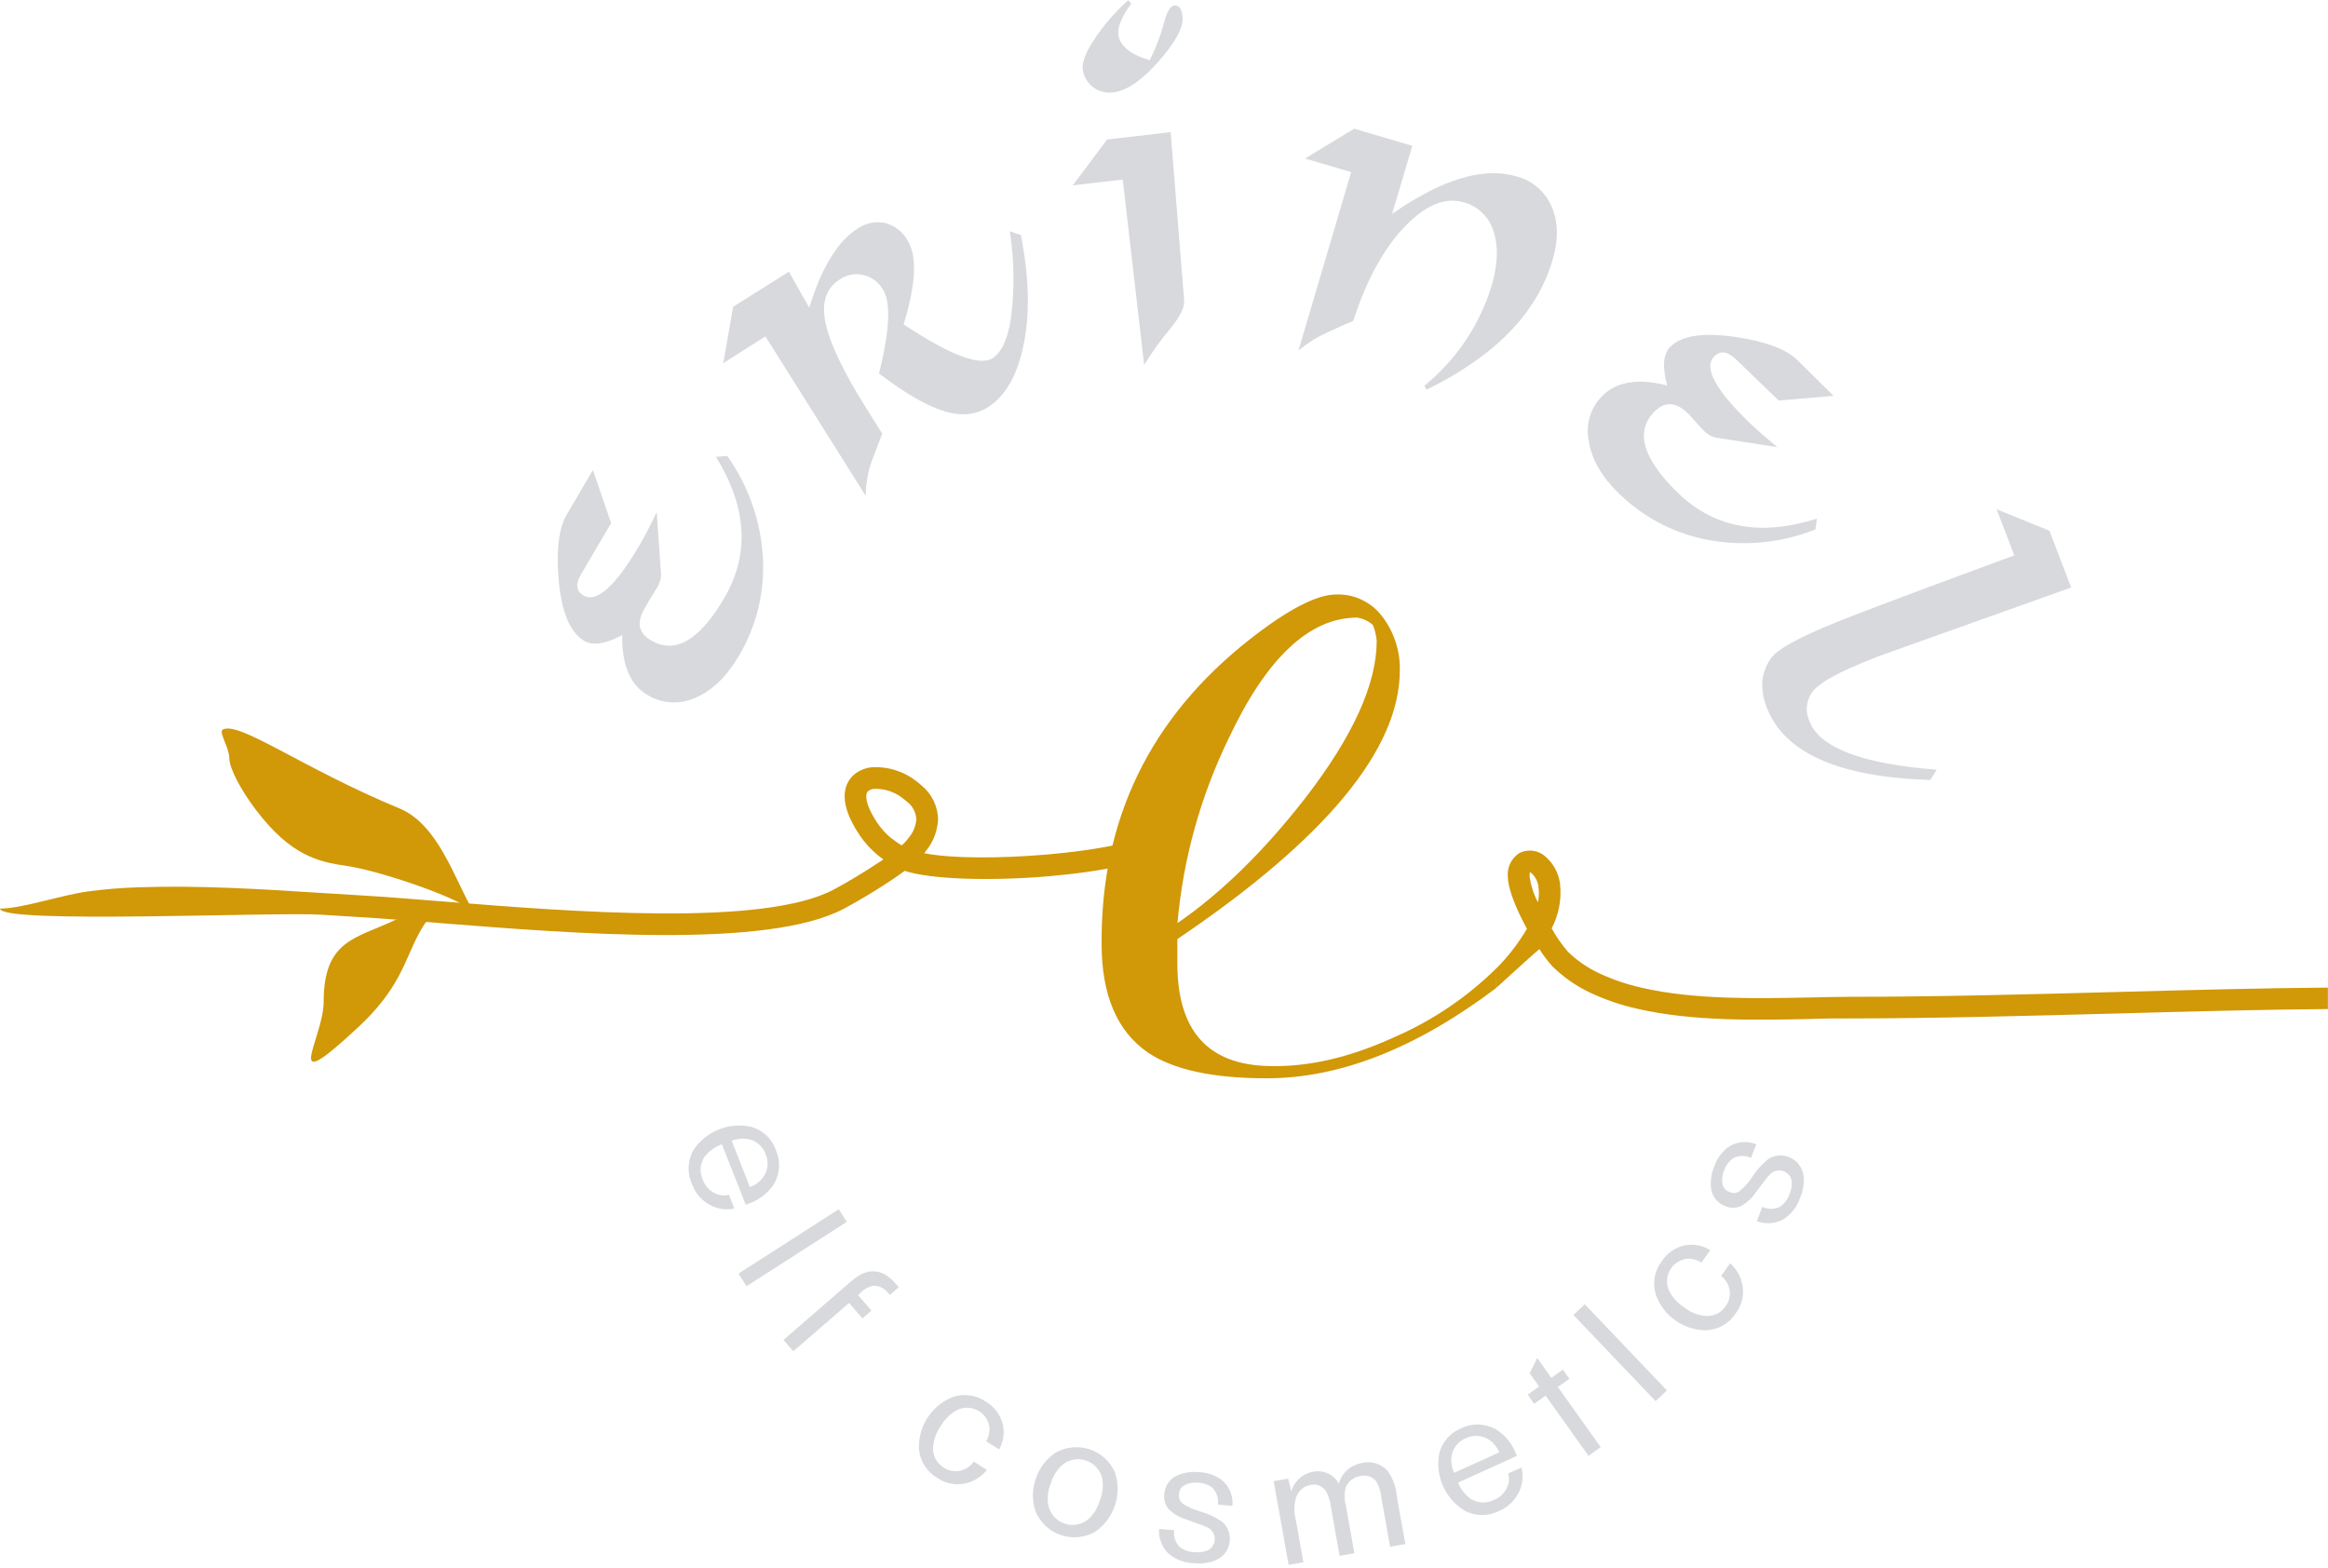 <?xml version="1.0" encoding="UTF-8"?> <svg xmlns="http://www.w3.org/2000/svg" width="288" height="194" viewBox="0 0 288 194" fill="none"> <g clip-path="url(#clip0_4_225)"> <path fill-rule="evenodd" clip-rule="evenodd" d="M94.72 142.793C94.907 143.227 94.986 143.7 94.95 144.171C94.914 144.642 94.765 145.098 94.514 145.499C94.1 146.134 93.487 146.615 92.77 146.865L90.522 141.148C91.226 140.867 91.998 140.807 92.737 140.976C93.191 141.095 93.61 141.322 93.956 141.639C94.303 141.955 94.567 142.351 94.727 142.793H94.72ZM90.164 147.826C89.607 147.967 89.019 147.911 88.499 147.667C88.136 147.498 87.811 147.257 87.542 146.96C87.273 146.663 87.067 146.315 86.934 145.936C86.721 145.472 86.634 144.958 86.684 144.449C86.735 143.94 86.919 143.453 87.22 143.038C87.769 142.37 88.492 141.865 89.308 141.579L92.26 149.06L92.591 148.927C93.871 148.502 94.972 147.661 95.721 146.54C96.103 145.902 96.325 145.181 96.37 144.439C96.415 143.697 96.281 142.955 95.98 142.276C95.747 141.61 95.361 141.007 94.855 140.516C94.349 140.024 93.735 139.657 93.062 139.444C91.698 139.112 90.265 139.21 88.96 139.724C87.653 140.238 86.538 141.143 85.767 142.316C85.418 142.945 85.22 143.647 85.189 144.367C85.158 145.086 85.294 145.803 85.588 146.46C85.806 147.08 86.149 147.648 86.596 148.128C87.043 148.609 87.585 148.991 88.188 149.252C89.022 149.615 89.949 149.71 90.84 149.524L90.177 147.826H90.164ZM103.759 149.617L91.358 157.575L92.359 159.133L104.754 151.175L103.759 149.617ZM107.804 162.138L106.146 160.234L106.352 160.055C106.797 159.559 107.386 159.213 108.036 159.067C108.4 159.065 108.76 159.149 109.085 159.313C109.41 159.477 109.691 159.715 109.906 160.009L110.086 160.214L111.2 159.253L111.087 159.127C110.424 158.377 109.495 157.283 107.97 157.29C106.644 157.29 105.569 158.285 104.886 158.875L96.928 165.778L98.142 167.178L105.039 161.209L106.697 163.119L107.811 162.151L107.804 162.138ZM120.464 180.832C120.093 181.371 119.543 181.761 118.912 181.933C118.536 182.034 118.141 182.051 117.757 181.982C117.373 181.913 117.009 181.761 116.691 181.535C116.276 181.275 115.94 180.906 115.719 180.469C115.498 180.032 115.401 179.543 115.437 179.055C115.5 178.12 115.824 177.222 116.372 176.462C116.837 175.626 117.526 174.937 118.362 174.473C118.75 174.274 119.18 174.169 119.616 174.167C120.052 174.164 120.483 174.263 120.874 174.456C121.265 174.649 121.606 174.932 121.869 175.28C122.131 175.628 122.309 176.033 122.387 176.462C122.473 177.105 122.337 177.757 122.003 178.312L123.601 179.334C124.135 178.392 124.299 177.285 124.058 176.23C123.915 175.641 123.654 175.088 123.292 174.602C122.93 174.117 122.473 173.71 121.95 173.405C121.351 172.99 120.661 172.725 119.939 172.632C119.217 172.539 118.483 172.619 117.798 172.868C116.537 173.384 115.465 174.277 114.73 175.425C113.994 176.572 113.63 177.919 113.687 179.28C113.751 180.008 113.987 180.711 114.377 181.329C114.767 181.947 115.299 182.463 115.928 182.835C116.424 183.181 116.984 183.422 117.576 183.544C118.168 183.666 118.778 183.666 119.37 183.545C120.444 183.314 121.406 182.722 122.095 181.867L120.464 180.826V180.832ZM128.144 182.974C127.658 184.3 127.658 185.754 128.144 187.079C128.434 187.744 128.86 188.34 129.394 188.83C129.928 189.32 130.559 189.693 131.246 189.925C131.932 190.157 132.66 190.244 133.382 190.178C134.104 190.113 134.804 189.898 135.438 189.546C136.601 188.757 137.474 187.609 137.924 186.278C138.374 184.947 138.377 183.505 137.932 182.172C137.642 181.507 137.217 180.91 136.683 180.419C136.149 179.929 135.518 179.555 134.831 179.323C134.144 179.091 133.416 179.004 132.694 179.07C131.971 179.136 131.271 179.352 130.637 179.705C129.445 180.465 128.561 181.624 128.144 182.974ZM129.994 183.558C130.24 182.665 130.734 181.86 131.42 181.237C131.823 180.905 132.305 180.682 132.819 180.588C133.333 180.495 133.862 180.533 134.357 180.701C134.851 180.869 135.295 181.161 135.645 181.548C135.996 181.935 136.242 182.406 136.36 182.915C136.522 183.828 136.421 184.769 136.068 185.627C135.816 186.523 135.32 187.331 134.636 187.961C134.239 188.297 133.761 188.524 133.249 188.62C132.737 188.715 132.21 188.676 131.718 188.505C131.219 188.341 130.771 188.051 130.416 187.663C130.062 187.275 129.814 186.802 129.695 186.29C129.53 185.373 129.627 184.429 129.974 183.565L129.994 183.558ZM143.39 189.148C143.35 189.713 143.434 190.279 143.634 190.808C143.834 191.337 144.147 191.816 144.55 192.212C145.434 192.96 146.549 193.379 147.707 193.399C148.667 193.518 149.641 193.373 150.525 192.981C150.972 192.767 151.355 192.44 151.637 192.033C151.92 191.627 152.092 191.154 152.137 190.66C152.187 190.201 152.12 189.737 151.943 189.31C151.765 188.883 151.483 188.509 151.122 188.22C150.282 187.665 149.36 187.245 148.39 186.973C147.675 186.771 146.993 186.465 146.367 186.065C146.179 185.936 146.031 185.758 145.939 185.549C145.848 185.34 145.817 185.11 145.85 184.884C145.854 184.632 145.93 184.387 146.069 184.177C146.207 183.967 146.403 183.8 146.633 183.697C147.126 183.471 147.671 183.382 148.211 183.439C148.809 183.462 149.388 183.652 149.882 183.989C150.183 184.256 150.412 184.595 150.549 184.974C150.686 185.353 150.725 185.759 150.665 186.157L152.469 186.297C152.524 185.68 152.426 185.06 152.182 184.491C151.937 183.923 151.555 183.424 151.069 183.041C150.263 182.486 149.315 182.173 148.337 182.139C147.339 182.032 146.331 182.204 145.426 182.636C145.029 182.862 144.694 183.182 144.451 183.568C144.208 183.955 144.064 184.396 144.033 184.851C143.993 185.191 144.024 185.535 144.123 185.863C144.222 186.19 144.388 186.494 144.61 186.754C145.203 187.322 145.924 187.739 146.712 187.968C148.244 188.571 148.702 188.631 149.212 188.916C149.542 189.026 149.826 189.243 150.018 189.533C150.21 189.822 150.3 190.168 150.273 190.515C150.258 190.784 150.172 191.045 150.025 191.271C149.877 191.496 149.672 191.679 149.431 191.801C148.909 192.024 148.337 192.104 147.773 192.033C147.1 192.026 146.448 191.793 145.923 191.37C145.663 191.101 145.467 190.776 145.352 190.419C145.237 190.063 145.206 189.685 145.26 189.314L143.39 189.175V189.148ZM157.568 183.253L159.419 193.612L161.242 193.287L160.314 188.087C160.045 187.137 160.065 186.128 160.373 185.189C160.518 184.797 160.767 184.452 161.093 184.191C161.419 183.929 161.81 183.761 162.224 183.704C162.559 183.645 162.903 183.682 163.218 183.811C163.533 183.94 163.804 184.156 164.001 184.433C164.364 185.076 164.59 185.788 164.664 186.522L165.725 192.491L167.549 192.166L166.488 186.197C166.289 185.484 166.289 184.729 166.488 184.015C166.638 183.649 166.882 183.328 167.195 183.085C167.508 182.841 167.879 182.684 168.272 182.629C168.641 182.529 169.033 182.542 169.395 182.667C169.757 182.793 170.073 183.025 170.301 183.332C170.646 183.972 170.851 184.677 170.905 185.401L171.972 191.37L173.856 191.032L172.801 185.149C172.721 184.04 172.348 182.971 171.72 182.052C171.323 181.583 170.8 181.237 170.212 181.055C169.625 180.873 168.998 180.862 168.404 181.025C167.749 181.144 167.141 181.447 166.65 181.897C166.16 182.348 165.807 182.928 165.632 183.571C165.327 183.002 164.842 182.55 164.253 182.285C163.664 182.02 163.005 181.957 162.376 182.106C161.673 182.236 161.031 182.589 160.546 183.114C160.165 183.517 159.888 184.006 159.737 184.539L159.365 182.941L157.568 183.253ZM181.316 177.948C181.741 177.741 182.209 177.64 182.681 177.651C183.152 177.663 183.615 177.787 184.029 178.014C184.683 178.398 185.191 178.988 185.474 179.692L179.877 182.225C179.564 181.534 179.467 180.764 179.599 180.017C179.695 179.558 179.902 179.13 180.201 178.769C180.5 178.409 180.883 178.126 181.316 177.948ZM186.562 182.245C186.734 182.795 186.708 183.389 186.489 183.923C186.337 184.294 186.112 184.631 185.827 184.913C185.542 185.196 185.204 185.418 184.831 185.567C184.378 185.802 183.87 185.913 183.36 185.888C182.85 185.864 182.355 185.705 181.926 185.428C181.235 184.919 180.696 184.231 180.368 183.439L187.663 180.123L187.517 179.798C187.034 178.538 186.139 177.479 184.977 176.794C184.322 176.442 183.592 176.254 182.849 176.243C182.106 176.233 181.371 176.401 180.706 176.734C180.058 177.006 179.482 177.424 179.022 177.956C178.561 178.487 178.23 179.117 178.053 179.798C177.786 181.177 177.952 182.606 178.529 183.887C179.106 185.168 180.066 186.239 181.276 186.953C181.92 187.274 182.63 187.442 183.349 187.442C184.068 187.442 184.778 187.274 185.421 186.953C186.028 186.705 186.577 186.335 187.033 185.864C187.49 185.394 187.844 184.835 188.074 184.221C188.389 183.372 188.44 182.447 188.22 181.568L186.549 182.318L186.562 182.245ZM189.002 172.543L189.785 173.69L191.211 172.675L196.516 180.116L198.028 179.042L192.723 171.601L194.149 170.593L193.339 169.459L191.92 170.474L190.176 168.02L189.241 169.897L190.408 171.548L188.989 172.556L189.002 172.543ZM194.653 162.695L204.819 173.352L206.218 172.025L196.052 161.368L194.653 162.695ZM212.916 157.86C213.437 158.258 213.801 158.826 213.944 159.465C214.03 159.845 214.029 160.24 213.941 160.62C213.854 161 213.683 161.355 213.44 161.66C213.161 162.064 212.777 162.383 212.329 162.584C211.881 162.785 211.387 162.86 210.9 162.801C209.97 162.695 209.088 162.332 208.354 161.753C207.548 161.245 206.899 160.524 206.477 159.671C206.297 159.273 206.213 158.84 206.231 158.404C206.248 157.968 206.368 157.543 206.579 157.162C206.79 156.78 207.088 156.454 207.448 156.208C207.808 155.962 208.22 155.803 208.652 155.745C209.298 155.691 209.943 155.857 210.482 156.216L211.577 154.677C210.667 154.094 209.571 153.874 208.506 154.06C207.908 154.176 207.34 154.413 206.837 154.755C206.333 155.097 205.904 155.537 205.575 156.05C205.132 156.627 204.834 157.303 204.706 158.019C204.578 158.736 204.624 159.473 204.839 160.168C205.294 161.453 206.134 162.566 207.245 163.357C208.356 164.147 209.683 164.576 211.046 164.585C211.778 164.556 212.492 164.354 213.13 163.994C213.768 163.634 214.311 163.127 214.713 162.516C215.082 162.035 215.349 161.484 215.499 160.897C215.648 160.31 215.676 159.699 215.582 159.1C215.407 158.015 214.861 157.023 214.037 156.295L212.916 157.873V157.86ZM217.339 151.076C217.867 151.281 218.432 151.369 218.997 151.334C219.561 151.298 220.112 151.14 220.609 150.87C221.583 150.25 222.313 149.313 222.678 148.218C223.075 147.337 223.224 146.365 223.109 145.406C223.034 144.916 222.834 144.454 222.529 144.063C222.223 143.673 221.823 143.368 221.365 143.178C220.938 142.992 220.47 142.917 220.006 142.961C219.542 143.005 219.097 143.167 218.712 143.43C217.936 144.069 217.265 144.825 216.723 145.671C216.313 146.293 215.818 146.853 215.251 147.336C215.073 147.478 214.858 147.568 214.632 147.594C214.405 147.62 214.176 147.581 213.971 147.482C213.731 147.403 213.519 147.257 213.359 147.062C213.2 146.867 213.099 146.631 213.069 146.381C212.998 145.842 213.074 145.295 213.288 144.796C213.487 144.232 213.841 143.736 214.309 143.363C214.653 143.155 215.044 143.036 215.446 143.017C215.848 142.999 216.248 143.081 216.61 143.257L217.273 141.573C216.702 141.339 216.082 141.251 215.468 141.317C214.854 141.383 214.267 141.601 213.758 141.951C212.985 142.556 212.402 143.371 212.081 144.298C211.687 145.22 211.556 146.232 211.703 147.223C211.797 147.671 212.002 148.088 212.3 148.436C212.598 148.784 212.979 149.051 213.407 149.212C213.72 149.352 214.059 149.424 214.402 149.424C214.744 149.424 215.083 149.352 215.396 149.212C216.115 148.814 216.727 148.247 217.18 147.561C218.208 146.275 218.407 145.877 218.825 145.452C219.026 145.169 219.317 144.963 219.65 144.865C219.984 144.768 220.34 144.785 220.662 144.915C220.916 145.007 221.14 145.165 221.313 145.372C221.485 145.58 221.599 145.829 221.643 146.096C221.705 146.66 221.613 147.23 221.378 147.747C221.165 148.388 220.742 148.939 220.178 149.312C219.841 149.477 219.472 149.562 219.097 149.562C218.722 149.562 218.352 149.477 218.016 149.312L217.353 151.056L217.339 151.076Z" fill="#D8D9DC"></path> <path fill-rule="evenodd" clip-rule="evenodd" d="M145.651 119.198C145.651 127.567 149.482 131.8 157.144 131.897C161.883 132.003 166.923 130.845 172.264 128.422C177.049 126.377 181.409 123.453 185.116 119.801V122.222C175.235 129.684 165.761 133.414 156.693 133.409C150.061 133.409 145.172 132.35 142.024 130.233C138.199 127.611 136.285 123.126 136.281 116.777C136.179 101.361 142.278 88.811 154.577 79.129C159.312 75.411 162.889 73.552 165.308 73.552C166.422 73.513 167.528 73.747 168.531 74.235C169.533 74.723 170.401 75.449 171.057 76.35C172.478 78.242 173.223 80.557 173.173 82.922C173.173 92.706 163.999 103.794 145.651 116.187V119.211V119.198ZM169.844 77.319C169.295 76.841 168.625 76.527 167.907 76.41C161.987 76.41 156.682 81.399 151.991 91.378C148.51 98.54 146.366 106.278 145.665 114.211C151.08 110.479 156.339 105.337 161.441 98.785C167.361 91.128 170.319 84.627 170.314 79.282C170.252 78.608 170.094 77.947 169.844 77.319Z" fill="#D19807"></path> <path fill-rule="evenodd" clip-rule="evenodd" d="M185.03 119.894C186.528 118.407 187.828 116.733 188.896 114.914C188.704 114.549 188.505 114.177 188.326 113.813C187.318 111.823 186.535 109.734 186.535 108.441C186.485 107.871 186.593 107.299 186.847 106.786C187.101 106.274 187.491 105.841 187.975 105.536C188.505 105.271 189.105 105.176 189.692 105.265C190.278 105.354 190.823 105.622 191.251 106.034C192.213 106.893 192.832 108.07 192.995 109.35C193.206 111.246 192.846 113.163 191.96 114.854C192.522 115.88 193.188 116.844 193.95 117.732C195.108 118.864 196.455 119.786 197.929 120.458C199.579 121.223 201.306 121.807 203.081 122.202C209.66 123.734 217.625 123.528 223.951 123.409C225.775 123.369 227.473 123.329 228.673 123.329C239.682 123.329 251.035 123.024 262.05 122.726C271.076 122.487 279.883 122.248 287.987 122.188V124.841C279.949 124.901 271.142 125.14 262.123 125.385C250.909 125.683 239.35 126.002 228.68 126.002C227.062 126.002 225.589 126.002 224.038 126.068C217.552 126.214 209.388 126.4 202.505 124.795C200.539 124.356 198.626 123.704 196.801 122.852C195.062 122.045 193.472 120.948 192.099 119.609C191.479 118.933 190.924 118.201 190.442 117.42C189.434 118.262 187.404 120.146 185.136 122.188L185.063 119.847L185.03 119.894ZM190.262 111.644C190.395 111.027 190.417 110.392 190.329 109.767C190.271 109.132 189.986 108.539 189.526 108.096L189.281 107.884C189.23 108.065 189.214 108.254 189.235 108.441C189.384 109.561 189.732 110.646 190.262 111.644Z" fill="#D19807"></path> <path fill-rule="evenodd" clip-rule="evenodd" d="M145.85 104.581C142.899 106.571 136.393 107.838 129.775 108.408C122.6 109.025 115.185 108.812 111.923 107.745C111.379 108.143 110.769 108.567 110.112 109.005C108.395 110.145 106.332 111.392 104.429 112.413C95.025 117.44 71.005 115.524 54.167 114.184C50.533 113.892 47.231 113.627 44.618 113.474L39.75 113.169C33.874 112.798 0 114.356 0 112.413C2.765 112.413 7.553 110.736 10.929 110.285C13.071 109.999 15.067 109.847 17.004 109.781C24.65 109.515 32.256 109.999 39.916 110.49L44.777 110.789C47.589 110.954 50.825 111.213 54.38 111.498C70.899 112.825 94.462 114.695 103.169 110.046C104.959 109.084 106.949 107.877 108.627 106.763L109.29 106.339C109.064 106.18 108.846 106.007 108.627 105.835C107.742 105.109 106.969 104.258 106.332 103.308C104.853 101.106 104.343 99.329 104.528 98.003C104.62 97.129 105.054 96.328 105.735 95.775C106.372 95.275 107.143 94.977 107.95 94.919C109.888 94.831 111.795 95.435 113.329 96.623C113.587 96.816 113.813 97.001 113.992 97.174C114.621 97.68 115.131 98.319 115.486 99.044C115.841 99.77 116.033 100.564 116.048 101.372C115.984 102.772 115.477 104.116 114.602 105.211L114.33 105.563C117.705 106.226 123.667 106.226 129.543 105.722C135.79 105.185 141.818 104.038 144.358 102.347L145.85 104.581ZM110.318 103.733C110.705 104.056 111.12 104.345 111.558 104.595C111.696 104.477 111.827 104.351 111.949 104.217C112.125 104.024 112.291 103.823 112.447 103.613C112.976 102.976 113.295 102.191 113.362 101.365C113.34 100.939 113.224 100.522 113.024 100.145C112.823 99.768 112.542 99.44 112.201 99.183C112.035 99.037 111.87 98.905 111.71 98.785C110.712 97.984 109.462 97.561 108.182 97.592C107.908 97.603 107.643 97.696 107.42 97.857C107.35 97.915 107.293 97.987 107.251 98.067C107.21 98.148 107.186 98.237 107.181 98.328C107.095 99.051 107.466 100.185 108.507 101.776C109.003 102.51 109.602 103.169 110.285 103.733H110.318Z" fill="#D19807"></path> <path fill-rule="evenodd" clip-rule="evenodd" d="M58.299 112.307C57.563 110.981 56.833 109.356 56.011 107.705C54.426 104.535 52.483 101.292 49.459 100.039C37.409 95.052 29.65 89.222 27.575 90.257C26.991 90.549 28.364 92.485 28.364 93.765C28.364 95.045 29.789 97.744 31.68 100.224C35.93 105.828 39.346 106.637 42.894 107.135C46.7 107.672 57.072 111.067 59.168 113.163L58.312 112.307H58.299Z" fill="#D19807"></path> <path fill-rule="evenodd" clip-rule="evenodd" d="M53.451 113.09C50.905 113.09 49.618 113.481 48.756 113.886C44.034 116.114 40.042 116.313 40.042 123.926C40.042 128.568 34.458 136.281 44.406 127.003C45.51 125.986 46.526 124.877 47.443 123.687C50.653 119.503 50.693 116.392 53.451 113.077V113.09Z" fill="#D19807"></path> <path fill-rule="evenodd" clip-rule="evenodd" d="M89.978 56.422C92.588 60.101 94.112 64.44 94.375 68.943C94.624 73.215 93.592 77.464 91.411 81.145C89.881 83.745 88.077 85.476 85.999 86.338C85.063 86.765 84.036 86.957 83.008 86.896C81.98 86.834 80.983 86.522 80.104 85.986C77.955 84.726 76.912 82.257 76.974 78.579C74.918 79.686 73.359 79.905 72.285 79.302C70.305 78.121 69.215 75.099 69.016 70.236C68.91 67.285 69.268 65.116 70.083 63.717L73.353 58.153L75.601 64.718L71.874 71.065C71.171 72.267 71.273 73.136 72.179 73.671C73.81 74.626 76.114 72.566 79.089 67.49C79.739 66.385 80.458 65.012 81.245 63.372L81.788 71.178C81.743 71.78 81.537 72.36 81.192 72.856C81.072 73.048 80.867 73.406 80.528 73.93L79.759 75.256C78.725 77.025 78.99 78.351 80.555 79.235C83.513 80.973 86.519 79.24 89.574 74.036C92.766 68.607 92.432 62.769 88.573 56.522L89.952 56.409L89.978 56.422ZM126.287 29.04C127.339 34.398 127.436 39.016 126.579 42.894C125.796 46.545 124.337 49.046 122.202 50.394C120.601 51.393 118.724 51.526 116.571 50.792C114.577 50.169 111.969 48.643 108.746 46.216C110.072 40.853 110.234 37.389 109.23 35.824C108.972 35.377 108.625 34.988 108.211 34.679C107.797 34.37 107.325 34.148 106.823 34.027C106.331 33.908 105.821 33.893 105.323 33.982C104.825 34.071 104.351 34.262 103.931 34.544C102.19 35.636 101.591 37.449 102.134 39.982C102.678 42.516 104.323 45.968 107.068 50.341C107.99 51.807 108.68 52.914 109.144 53.657C108.733 54.762 108.315 55.85 107.891 56.92C107.373 58.342 107.106 59.843 107.101 61.356L94.694 41.62L89.474 44.936L90.701 37.953L97.598 33.616C99.115 36.317 99.953 37.796 100.112 38.053C101.663 33.066 103.653 29.812 106.08 28.291C106.57 27.948 107.124 27.709 107.709 27.588C108.294 27.468 108.897 27.467 109.482 27.588C110.07 27.738 110.62 28.007 111.1 28.378C111.58 28.748 111.98 29.213 112.274 29.743C113.481 31.662 113.32 35.126 111.79 40.135C117.537 43.933 121.2 45.33 122.779 44.326C123.924 43.601 124.691 41.914 125.08 39.266C125.528 35.724 125.477 32.137 124.927 28.609L126.293 29.08L126.287 29.04ZM142.249 7.434C143.009 5.913 143.609 4.317 144.04 2.673C144.385 1.413 144.783 0.763 145.233 0.683C145.837 0.61 146.188 1.048 146.295 2.009C146.449 3.283 145.519 5.08 143.503 7.401C141.358 9.89 139.424 11.234 137.7 11.433C137.261 11.495 136.814 11.468 136.386 11.354C135.958 11.24 135.557 11.041 135.206 10.77C134.852 10.502 134.558 10.165 134.341 9.778C134.124 9.391 133.99 8.963 133.946 8.522C133.86 7.733 134.258 6.625 135.16 5.206C136.385 3.285 137.869 1.542 139.57 0.027L139.961 0.431C138.781 2.049 138.244 3.327 138.35 4.264C138.509 5.65 139.815 6.718 142.249 7.461V7.434ZM144.822 16.36L146.493 37.19C146.547 38.013 146.023 39.12 144.902 40.506C143.67 41.969 142.549 43.52 141.546 45.148L138.894 22.216L132.713 22.932L136.957 17.262L144.822 16.347V16.36ZM172.218 26.467C178.407 22.156 183.538 20.609 187.61 21.825C188.57 22.073 189.46 22.538 190.212 23.184C190.964 23.83 191.557 24.64 191.947 25.552C192.783 27.426 192.818 29.65 192.053 32.223C190.139 38.736 184.948 44.065 176.482 48.212L176.217 47.721C180.165 44.507 183.064 40.187 184.539 35.314C185.313 32.661 185.384 30.419 184.752 28.589C184.493 27.736 184.022 26.962 183.383 26.34C182.744 25.718 181.958 25.269 181.098 25.035C178.856 24.371 176.484 25.304 173.982 27.833C171.298 30.539 169.107 34.493 167.41 39.697C166.435 40.115 165.42 40.553 164.439 41.023C163.062 41.619 161.78 42.412 160.632 43.378L167.151 21.294L161.448 19.61L167.536 15.923L174.718 18.038L172.218 26.467ZM224.608 65.494C220.426 67.161 215.861 67.62 211.431 66.821C207.228 66.061 203.349 64.058 200.296 61.071C198.152 58.998 196.905 56.842 196.556 54.605C196.345 53.621 196.38 52.601 196.658 51.634C196.935 50.667 197.447 49.783 198.148 49.061C199.916 47.218 202.617 46.762 206.251 47.695C205.628 45.407 205.747 43.822 206.616 42.927C208.141 41.353 211.325 41.023 216.166 41.939C219.075 42.509 221.115 43.358 222.287 44.485L226.836 48.975L220.045 49.559L214.74 44.439C213.71 43.444 212.815 43.338 212.054 44.12C210.728 45.473 212.198 48.212 216.464 52.337C217.348 53.177 218.485 54.172 219.873 55.321L212.134 54.121C211.681 53.986 211.265 53.748 210.92 53.425C210.595 53.106 210.211 52.695 209.76 52.178C209.309 51.661 208.997 51.316 208.805 51.137C207.315 49.691 205.927 49.631 204.64 50.958C202.253 53.425 203.238 56.772 207.598 60.998C212.067 65.326 217.793 66.383 224.774 64.168L224.588 65.494H224.608ZM238.78 96.497C227.462 96.148 220.722 93.155 218.56 87.518C217.645 85.126 217.866 83.046 219.223 81.278C220.151 80.08 223.54 78.358 229.389 76.112L232.354 74.978C235.139 73.908 240.752 71.821 249.191 68.717L247.01 63.008L253.535 65.66L256.228 72.69L232.665 81.099C228.726 82.611 226.166 83.851 225.006 84.819C224.333 85.305 223.849 86.01 223.637 86.813C223.426 87.616 223.499 88.468 223.845 89.222C225.096 92.507 230.344 94.51 239.589 95.231L238.806 96.497H238.78Z" fill="#D8D9DC"></path> </g> <defs> <clipPath id="clip0_4_225"> <rect width="288" height="193.631" fill="white"></rect> </clipPath> </defs> </svg> 